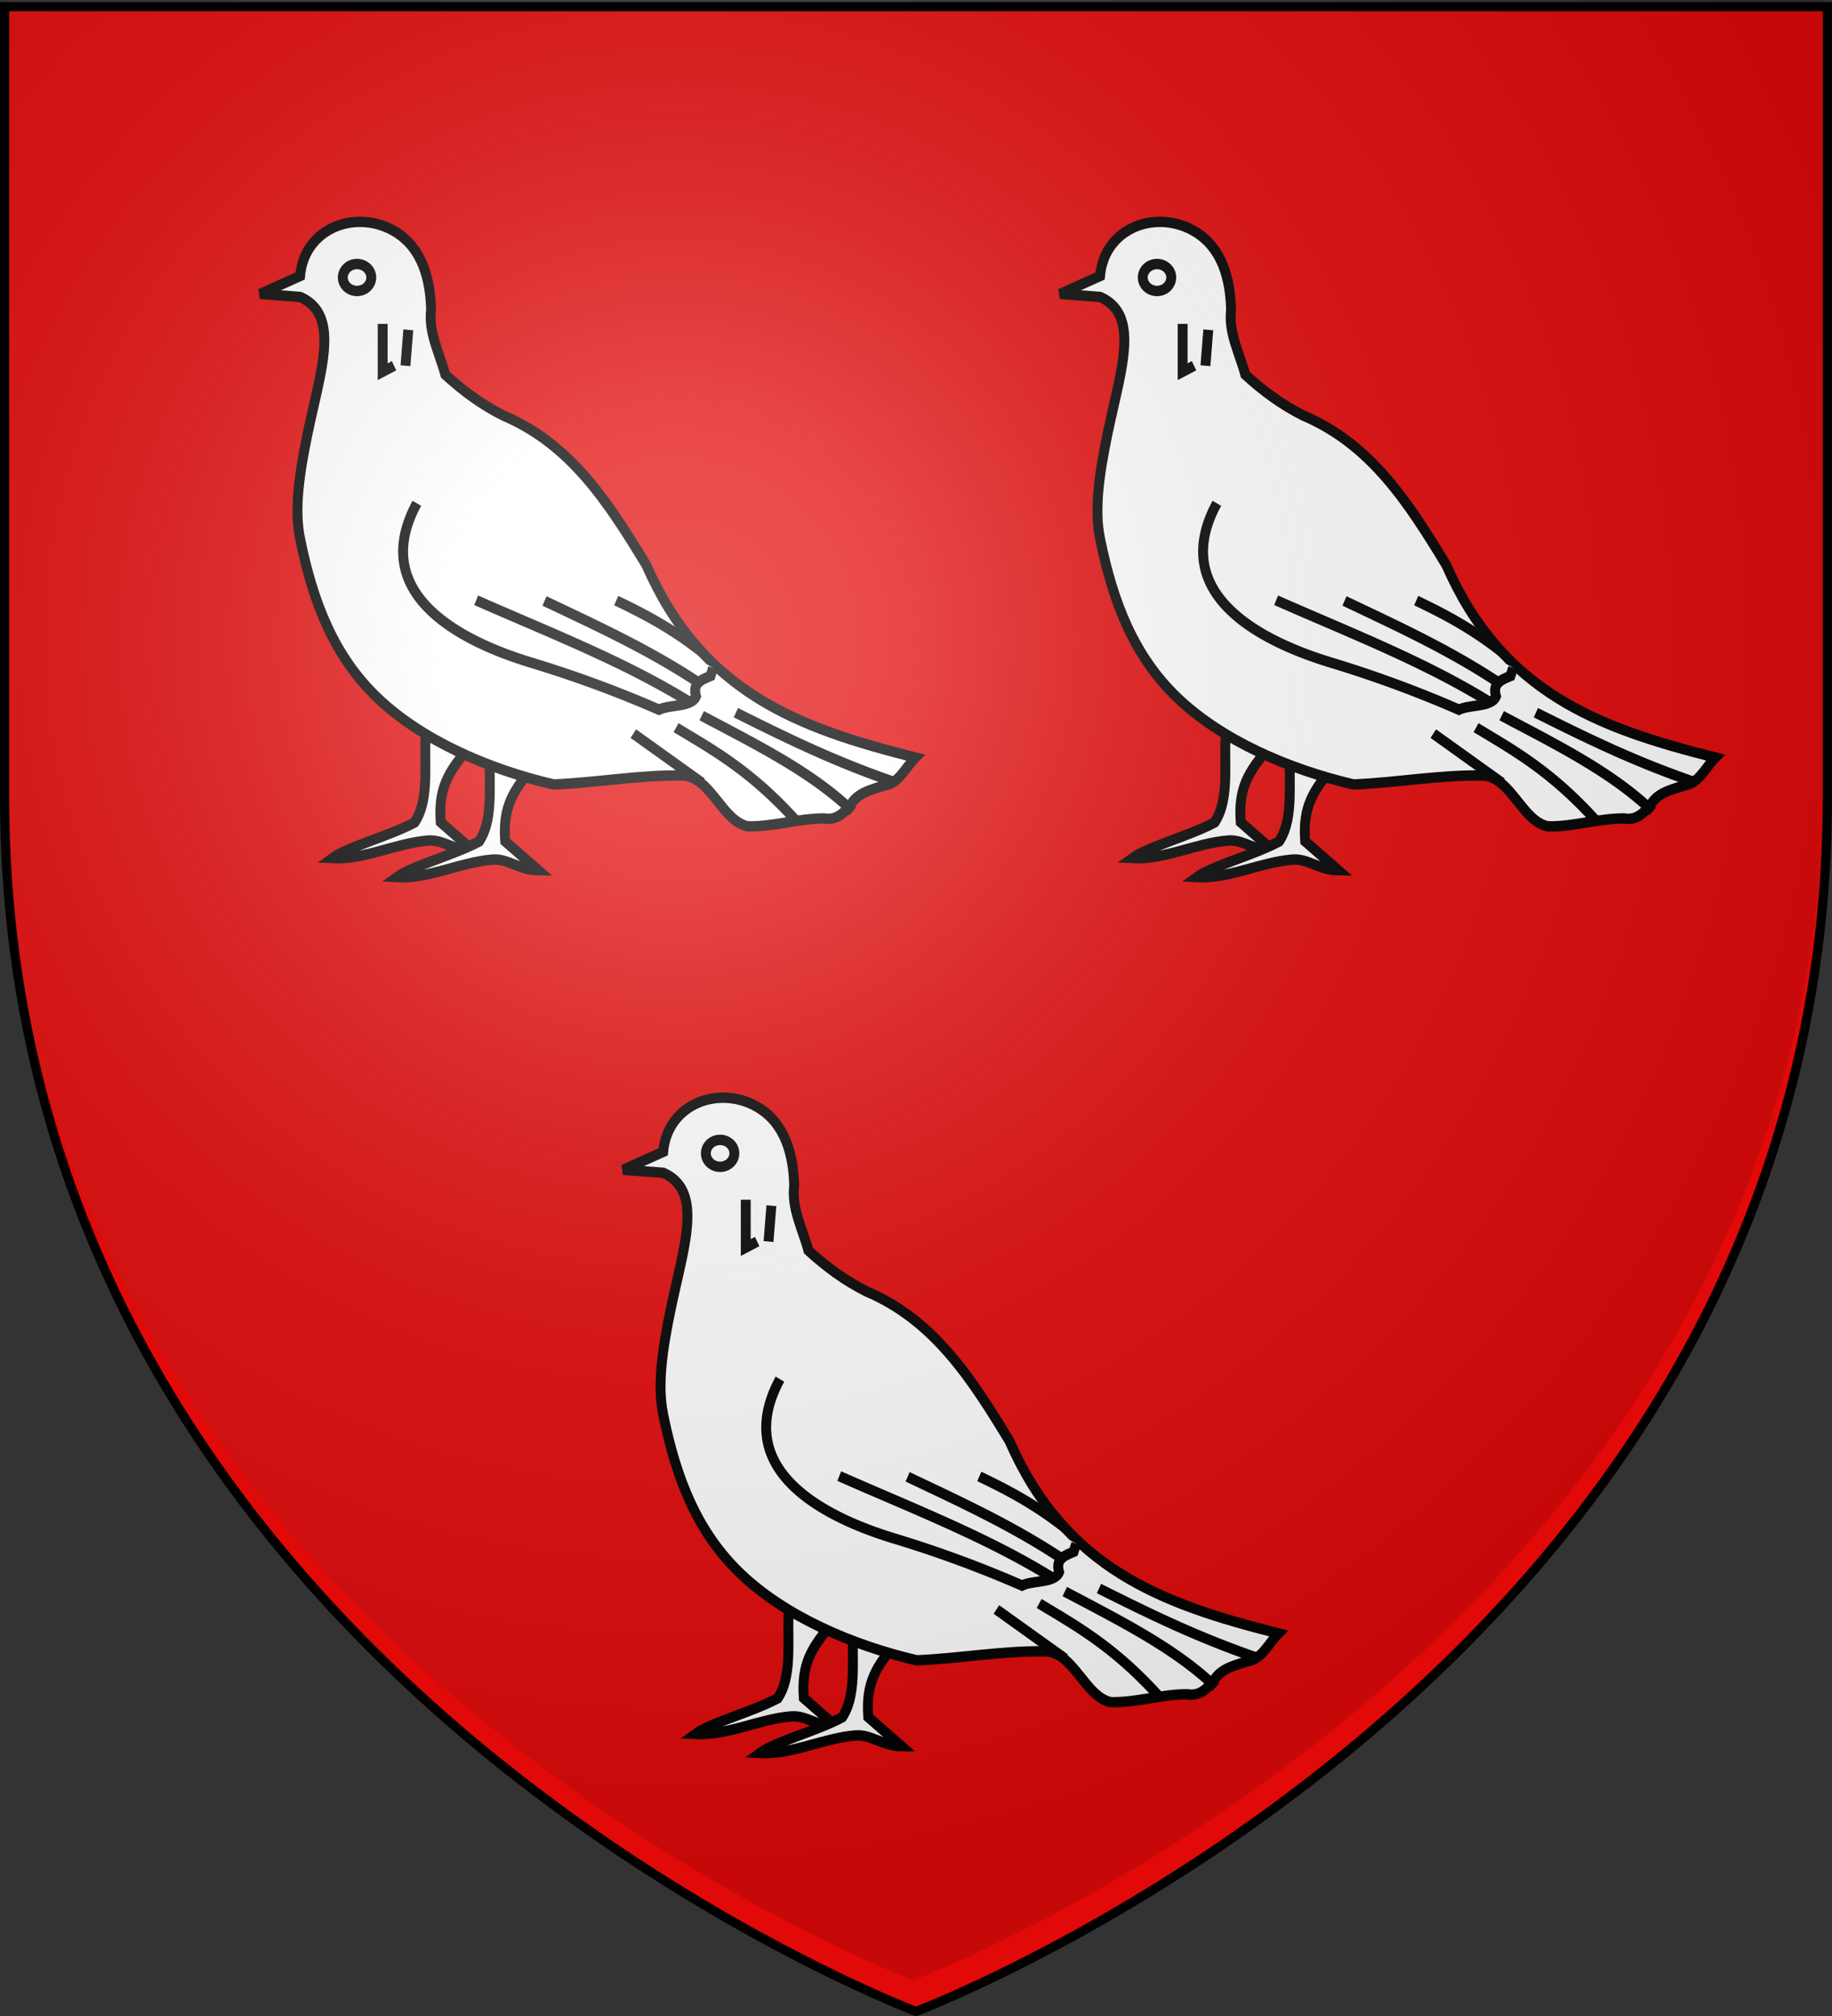 <svg xmlns="http://www.w3.org/2000/svg" xmlns:xlink="http://www.w3.org/1999/xlink" width="600" height="660" version="1.0"><rect width="100%" height="100%" fill="#333333" stroke="none"/><defs><radialGradient xlink:href="#a" id="b" cx="221.445" cy="226.331" r="300" fx="221.445" fy="226.331" gradientTransform="matrix(1.353 0 0 1.349 -78.46 -95.937)" gradientUnits="userSpaceOnUse"/><linearGradient id="a"><stop offset="0" style="stop-color:white;stop-opacity:.314"/><stop offset=".19" style="stop-color:white;stop-opacity:.251"/><stop offset=".6" style="stop-color:#6b6b6b;stop-opacity:.125"/><stop offset="1" style="stop-color:black;stop-opacity:.125"/></linearGradient></defs><g style="display:inline"><path d="M300 658.5s298.5-112.32 298.5-397.772V2.176H1.5v258.552C1.5 546.18 300 658.5 300 658.5" style="fill:#e20909;fill-opacity:1;fill-rule:evenodd;stroke:none;stroke-width:1px;stroke-linecap:butt;stroke-linejoin:miter;stroke-opacity:1"/><g style="fill:#fff;fill-opacity:1;stroke:#000;stroke-width:.783;stroke-miterlimit:4;stroke-dasharray:none;stroke-opacity:1;display:inline"><path d="M940.912-288.132c-.31 2.361.378 5.34-.939 7.239-2.098 1.053-5.28 1.836-6.508 2.69 2.532.13 5.07-1.141 7.588-1.327 1.206-.09 2.096.79 3.611.806l-2.623-2.186c-.2-2.598.613-3.816 2.256-5.642z" style="fill:#fff;fill-opacity:1;fill-rule:evenodd;stroke:#000;stroke-width:.783;stroke-linecap:butt;stroke-linejoin:miter;stroke-miterlimit:4;stroke-dasharray:none;stroke-opacity:1" transform="matrix(4.134 0 0 4.339 -3750.059 1488.062)"/><path d="M946.019-286.696c-.31 2.362.377 5.34-.94 7.239-2.098 1.054-5.28 1.836-6.508 2.69 2.532.13 5.071-1.141 7.588-1.327 1.207-.09 2.096.79 3.611.806l-2.623-2.186c-.199-2.597.614-3.816 2.257-5.642z" style="fill:#fff;fill-opacity:1;fill-rule:evenodd;stroke:#000;stroke-width:.783;stroke-linecap:butt;stroke-linejoin:miter;stroke-miterlimit:4;stroke-dasharray:none;stroke-opacity:1" transform="matrix(4.134 0 0 4.339 -3750.059 1488.062)"/><path d="M927.74-320.772q1.578-.678 3.159-1.354c.359-3.74 4.597-5.092 7.604-3.303 2.061 1.225 2.71 3.506 2.776 5.841-.224 1.734.671 3.286 1.129 4.909 1.405 1.226 2.92 2.287 4.609 3.088 5.337 2.162 8.305 6.553 11.314 11.277 4.423 9.614 11.975 12.285 21.313 14.521-.8.764-1.302 1.976-2.516 2.118-.947.317-1.979.496-2.57 1.388-.563.686-1.18 1.254-2.133 1.088-2.035-.006-4.012.637-6.04.597-2.04-.374-2.926-3.716-5.133-3.837-3.426-.055-6.847.542-10.269.677-5.2-1.159-10.457-3.345-13.976-6.56-3.353-3.065-5.065-7.065-6.108-12.001-.49-2.27-.014-5.08.576-7.816.73-3.38 1.74-6.425 1.196-8.43-.239-.88-.778-1.559-1.772-1.977z" style="fill:#fff;fill-opacity:1;fill-rule:evenodd;stroke:#000;stroke-width:.783;stroke-linecap:butt;stroke-linejoin:miter;stroke-miterlimit:4;stroke-dasharray:none;stroke-opacity:1" transform="matrix(4.134 0 0 4.339 -3750.059 1488.062)"/><path d="M940.151-304.975c-3.833 6.756 3.239 10.35 9.111 12.037a95 95 0 0 1 10.071 3.534c.89-.408 2.585-.176 2.934-1.015-.29-.977.384-1.22 1.148-1.526l.206-.618M957.302-287.598l5.43 3.704M960.687-288.05c2.974 1.714 5.888 3.228 9.479 6.996M962.718-288.952c4.285 2.169 8.7 4.233 11.961 7.221M965.426-289.178c3.788 1.8 7.585 3.598 12.412 5.19" style="fill:#fff;fill-opacity:1;fill-rule:evenodd;stroke:#000;stroke-width:.783;stroke-linecap:butt;stroke-linejoin:miter;stroke-miterlimit:4;stroke-dasharray:none;stroke-opacity:1" transform="matrix(4.134 0 0 4.339 -3750.059 1488.062)"/><path d="M944.85-297.66c5.707 2.399 11.628 4.585 16.74 7.58l.226.45M950.265-297.608c4.138 1.872 8.296 3.685 12.228 6.173M955.946-297.635c2.228 1.012 4.483 2.133 6.92 3.985M937.443-318.515v3.61l.903-.451M939.474-318.064l-.226 2.708M936.54-322.013a1.128 1.016 0 1 1-2.256 0 1.128 1.016 0 1 1 2.256 0z" style="fill:#fff;fill-opacity:1;fill-rule:evenodd;stroke:#000;stroke-width:.783;stroke-linecap:butt;stroke-linejoin:miter;stroke-miterlimit:4;stroke-dasharray:none;stroke-opacity:1" transform="matrix(4.134 0 0 4.339 -3750.059 1488.062)"/></g><g style="fill:#fff;fill-opacity:1;stroke:#000;stroke-width:.783;stroke-miterlimit:4;stroke-dasharray:none;stroke-opacity:1;display:inline"><path d="M940.912-288.132c-.31 2.361.378 5.34-.939 7.239-2.098 1.053-5.28 1.836-6.508 2.69 2.532.13 5.07-1.141 7.588-1.327 1.206-.09 2.096.79 3.611.806l-2.623-2.186c-.2-2.598.613-3.816 2.256-5.642z" style="fill:#fff;fill-opacity:1;fill-rule:evenodd;stroke:#000;stroke-width:.783;stroke-linecap:butt;stroke-linejoin:miter;stroke-miterlimit:4;stroke-dasharray:none;stroke-opacity:1" transform="matrix(4.134 0 0 4.339 -3488.059 1488.062)"/><path d="M946.019-286.696c-.31 2.362.377 5.34-.94 7.239-2.098 1.054-5.28 1.836-6.508 2.69 2.532.13 5.071-1.141 7.588-1.327 1.207-.09 2.096.79 3.611.806l-2.623-2.186c-.199-2.597.614-3.816 2.257-5.642z" style="fill:#fff;fill-opacity:1;fill-rule:evenodd;stroke:#000;stroke-width:.783;stroke-linecap:butt;stroke-linejoin:miter;stroke-miterlimit:4;stroke-dasharray:none;stroke-opacity:1" transform="matrix(4.134 0 0 4.339 -3488.059 1488.062)"/><path d="M927.74-320.772q1.578-.678 3.159-1.354c.359-3.74 4.597-5.092 7.604-3.303 2.061 1.225 2.71 3.506 2.776 5.841-.224 1.734.671 3.286 1.129 4.909 1.405 1.226 2.92 2.287 4.609 3.088 5.337 2.162 8.305 6.553 11.314 11.277 4.423 9.614 11.975 12.285 21.313 14.521-.8.764-1.302 1.976-2.516 2.118-.947.317-1.979.496-2.57 1.388-.563.686-1.18 1.254-2.133 1.088-2.035-.006-4.012.637-6.04.597-2.04-.374-2.926-3.716-5.133-3.837-3.426-.055-6.847.542-10.269.677-5.2-1.159-10.457-3.345-13.976-6.56-3.353-3.065-5.065-7.065-6.108-12.001-.49-2.27-.014-5.08.576-7.816.73-3.38 1.74-6.425 1.196-8.43-.239-.88-.778-1.559-1.772-1.977z" style="fill:#fff;fill-opacity:1;fill-rule:evenodd;stroke:#000;stroke-width:.783;stroke-linecap:butt;stroke-linejoin:miter;stroke-miterlimit:4;stroke-dasharray:none;stroke-opacity:1" transform="matrix(4.134 0 0 4.339 -3488.059 1488.062)"/><path d="M940.151-304.975c-3.833 6.756 3.239 10.35 9.111 12.037a95 95 0 0 1 10.071 3.534c.89-.408 2.585-.176 2.934-1.015-.29-.977.384-1.22 1.148-1.526l.206-.618M957.302-287.598l5.43 3.704M960.687-288.05c2.974 1.714 5.888 3.228 9.479 6.996M962.718-288.952c4.285 2.169 8.7 4.233 11.961 7.221M965.426-289.178c3.788 1.8 7.585 3.598 12.412 5.19" style="fill:#fff;fill-opacity:1;fill-rule:evenodd;stroke:#000;stroke-width:.783;stroke-linecap:butt;stroke-linejoin:miter;stroke-miterlimit:4;stroke-dasharray:none;stroke-opacity:1" transform="matrix(4.134 0 0 4.339 -3488.059 1488.062)"/><path d="M944.85-297.66c5.707 2.399 11.628 4.585 16.74 7.58l.226.45M950.265-297.608c4.138 1.872 8.296 3.685 12.228 6.173M955.946-297.635c2.228 1.012 4.483 2.133 6.92 3.985M937.443-318.515v3.61l.903-.451M939.474-318.064l-.226 2.708M936.54-322.013a1.128 1.016 0 1 1-2.256 0 1.128 1.016 0 1 1 2.256 0z" style="fill:#fff;fill-opacity:1;fill-rule:evenodd;stroke:#000;stroke-width:.783;stroke-linecap:butt;stroke-linejoin:miter;stroke-miterlimit:4;stroke-dasharray:none;stroke-opacity:1" transform="matrix(4.134 0 0 4.339 -3488.059 1488.062)"/></g><g style="fill:#fff;fill-opacity:1;stroke:#000;stroke-width:.783;stroke-miterlimit:4;stroke-dasharray:none;stroke-opacity:1;display:inline"><path d="M940.912-288.132c-.31 2.361.378 5.34-.939 7.239-2.098 1.053-5.28 1.836-6.508 2.69 2.532.13 5.07-1.141 7.588-1.327 1.206-.09 2.096.79 3.611.806l-2.623-2.186c-.2-2.598.613-3.816 2.256-5.642z" style="fill:#fff;fill-opacity:1;fill-rule:evenodd;stroke:#000;stroke-width:.783;stroke-linecap:butt;stroke-linejoin:miter;stroke-miterlimit:4;stroke-dasharray:none;stroke-opacity:1" transform="matrix(4.134 0 0 4.339 -3631.147 1774.797)"/><path d="M946.019-286.696c-.31 2.362.377 5.34-.94 7.239-2.098 1.054-5.28 1.836-6.508 2.69 2.532.13 5.071-1.141 7.588-1.327 1.207-.09 2.096.79 3.611.806l-2.623-2.186c-.199-2.597.614-3.816 2.257-5.642z" style="fill:#fff;fill-opacity:1;fill-rule:evenodd;stroke:#000;stroke-width:.783;stroke-linecap:butt;stroke-linejoin:miter;stroke-miterlimit:4;stroke-dasharray:none;stroke-opacity:1" transform="matrix(4.134 0 0 4.339 -3631.147 1774.797)"/><path d="M927.74-320.772q1.578-.678 3.159-1.354c.359-3.74 4.597-5.092 7.604-3.303 2.061 1.225 2.71 3.506 2.776 5.841-.224 1.734.671 3.286 1.129 4.909 1.405 1.226 2.92 2.287 4.609 3.088 5.337 2.162 8.305 6.553 11.314 11.277 4.423 9.614 11.975 12.285 21.313 14.521-.8.764-1.302 1.976-2.516 2.118-.947.317-1.979.496-2.57 1.388-.563.686-1.18 1.254-2.133 1.088-2.035-.006-4.012.637-6.04.597-2.04-.374-2.926-3.716-5.133-3.837-3.426-.055-6.847.542-10.269.677-5.2-1.159-10.457-3.345-13.976-6.56-3.353-3.065-5.065-7.065-6.108-12.001-.49-2.27-.014-5.08.576-7.816.73-3.38 1.74-6.425 1.196-8.43-.239-.88-.778-1.559-1.772-1.977z" style="fill:#fff;fill-opacity:1;fill-rule:evenodd;stroke:#000;stroke-width:.783;stroke-linecap:butt;stroke-linejoin:miter;stroke-miterlimit:4;stroke-dasharray:none;stroke-opacity:1" transform="matrix(4.134 0 0 4.339 -3631.147 1774.797)"/><path d="M940.151-304.975c-3.833 6.756 3.239 10.35 9.111 12.037a95 95 0 0 1 10.071 3.534c.89-.408 2.585-.176 2.934-1.015-.29-.977.384-1.22 1.148-1.526l.206-.618M957.302-287.598l5.43 3.704M960.687-288.05c2.974 1.714 5.888 3.228 9.479 6.996M962.718-288.952c4.285 2.169 8.7 4.233 11.961 7.221M965.426-289.178c3.788 1.8 7.585 3.598 12.412 5.19" style="fill:#fff;fill-opacity:1;fill-rule:evenodd;stroke:#000;stroke-width:.783;stroke-linecap:butt;stroke-linejoin:miter;stroke-miterlimit:4;stroke-dasharray:none;stroke-opacity:1" transform="matrix(4.134 0 0 4.339 -3631.147 1774.797)"/><path d="M944.85-297.66c5.707 2.399 11.628 4.585 16.74 7.58l.226.45M950.265-297.608c4.138 1.872 8.296 3.685 12.228 6.173M955.946-297.635c2.228 1.012 4.483 2.133 6.92 3.985M937.443-318.515v3.61l.903-.451M939.474-318.064l-.226 2.708M936.54-322.013a1.128 1.016 0 1 1-2.256 0 1.128 1.016 0 1 1 2.256 0z" style="fill:#fff;fill-opacity:1;fill-rule:evenodd;stroke:#000;stroke-width:.783;stroke-linecap:butt;stroke-linejoin:miter;stroke-miterlimit:4;stroke-dasharray:none;stroke-opacity:1" transform="matrix(4.134 0 0 4.339 -3631.147 1774.797)"/></g></g><path d="M299.169 648.31s298.5-112.32 298.5-397.772V-8.014h-597v258.552c0 285.451 298.5 397.772 298.5 397.772" style="opacity:1;fill:url(#b);fill-opacity:1;fill-rule:evenodd;stroke:none;stroke-width:1px;stroke-linecap:butt;stroke-linejoin:miter;stroke-opacity:1"/><g style="opacity:1;display:inline"><path d="M0 0h600v660H0z" style="opacity:1;fill:none;fill-opacity:1;fill-rule:nonzero;stroke:none;stroke-width:7.56;stroke-linecap:round;stroke-linejoin:round;stroke-miterlimit:4;stroke-dasharray:none;stroke-opacity:1;display:inline" transform="translate(-1284.57 -395.473)"/></g><path d="M300 658.5S1.5 546.18 1.5 260.728V2.176h597v258.552C598.5 546.18 300 658.5 300 658.5z" style="opacity:1;fill:none;fill-opacity:1;fill-rule:evenodd;stroke:#000;stroke-width:3;stroke-linecap:butt;stroke-linejoin:miter;stroke-miterlimit:4;stroke-dasharray:none;stroke-opacity:1"/></svg>